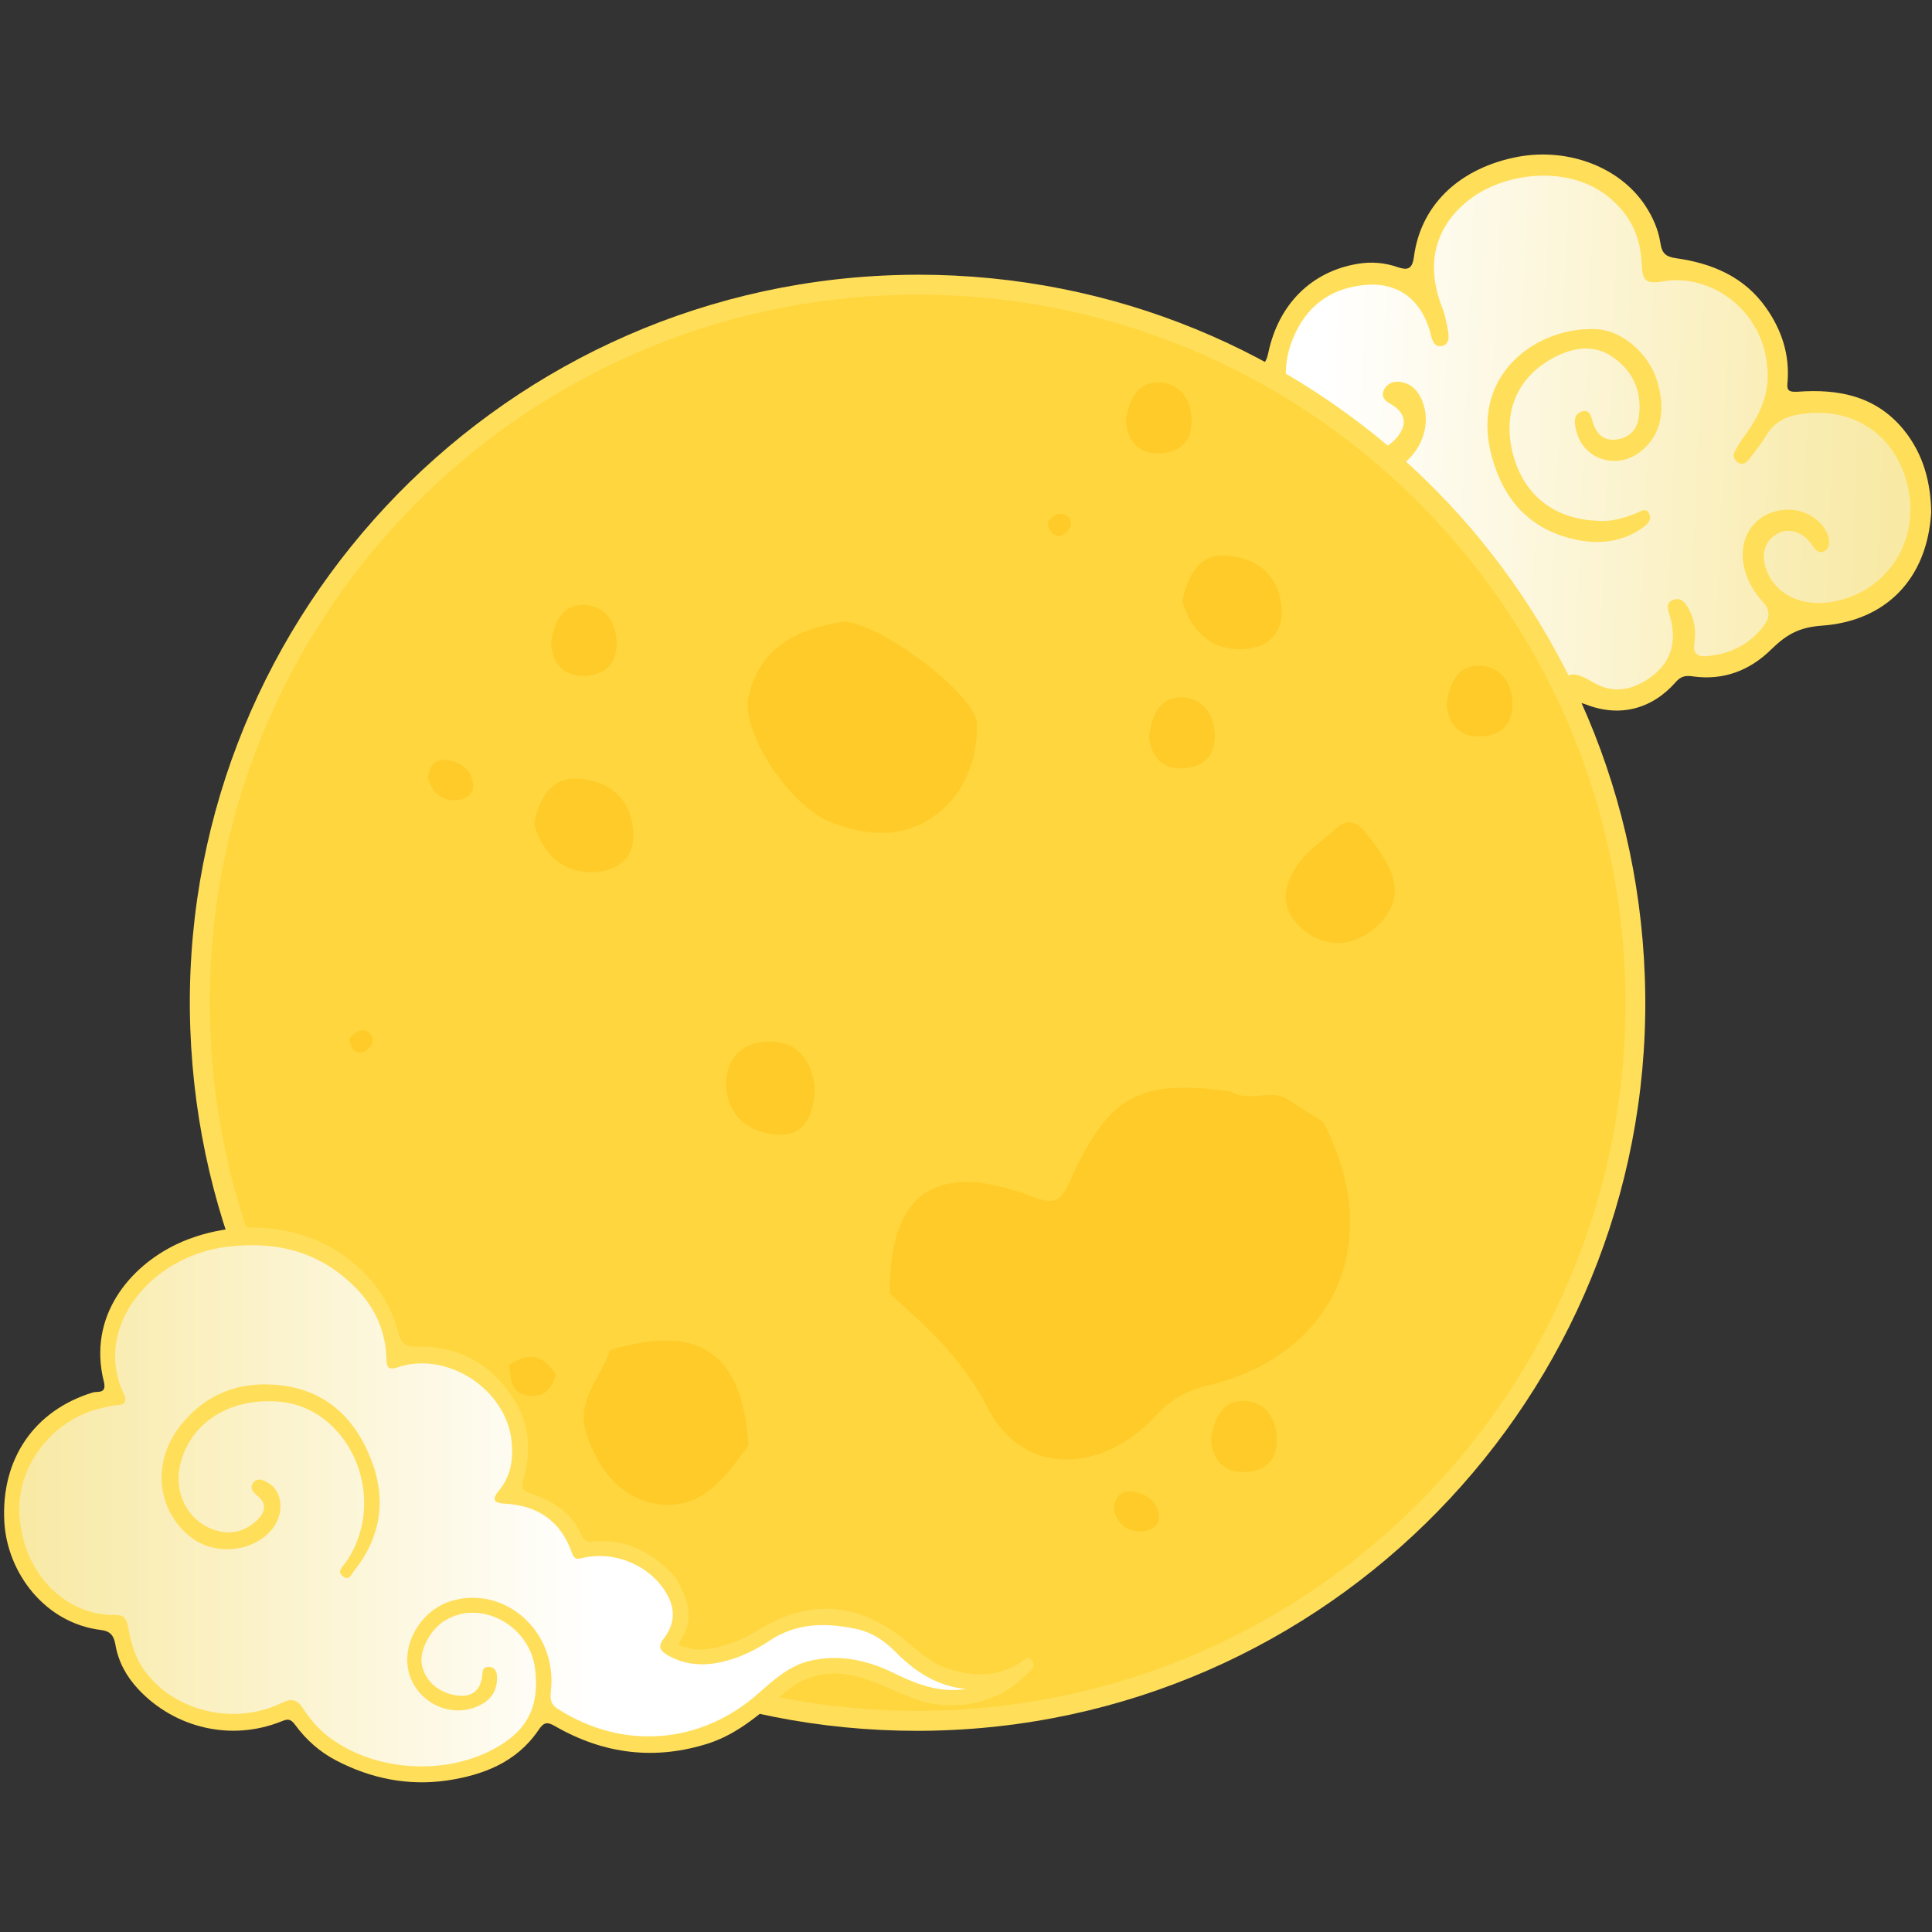 <svg version="1.0" preserveAspectRatio="xMidYMid meet" height="100" viewBox="0 0 75 75" zoomAndPan="magnify" width="100" xmlns:xlink="http://www.w3.org/1999/xlink" xmlns="http://www.w3.org/2000/svg"><rect x="0" y="0" width="75" height="75" fill="#333333" stroke="none"/><defs><filter id="5a0f1ce2bc" height="100%" width="100%" y="0%" x="0%"><feColorMatrix color-interpolation-filters="sRGB" values="0 0 0 0 1 0 0 0 0 1 0 0 0 0 1 0 0 0 1 0"></feColorMatrix></filter><clipPath id="d15f41af40"><path clip-rule="nonzero" d="M 36 6 L 75 6 L 75 29 L 36 29 Z M 36 6"></path></clipPath><clipPath id="cc071d59cc"><path clip-rule="evenodd" d="M 36.766 20.602 C 38.379 21.355 39.953 21.078 41.52 20.465 C 41.953 20.301 42.219 20.043 42.188 19.516 C 42.082 17.742 43.559 16.52 45.562 16.73 C 45.648 16.742 45.73 16.781 45.801 16.793 C 46.715 16.977 46.703 16.973 47.102 16.109 C 47.418 15.398 48.059 15.156 48.754 15.031 C 49.102 14.965 49.117 15.238 49.184 15.484 C 49.672 17.441 51.172 18.566 53.18 18.488 C 54.723 18.426 55.789 16.797 55.172 15.473 C 54.988 15.086 54.711 14.852 54.293 14.82 C 54.051 14.801 53.801 14.918 53.711 15.172 C 53.609 15.434 53.805 15.582 54 15.691 C 54.574 16.031 54.652 16.488 54.211 17.004 C 53.676 17.637 52.648 17.781 51.684 17.348 C 50.145 16.66 49.488 14.801 50.203 13.117 C 50.703 11.914 51.598 11.219 52.906 11.07 C 54.164 10.922 55.09 11.539 55.48 12.754 C 55.57 13.047 55.602 13.535 56.008 13.422 C 56.355 13.316 56.215 12.855 56.156 12.547 C 56.109 12.289 56.027 12.039 55.93 11.789 C 55.34 10.16 55.746 8.691 57.141 7.676 C 58.473 6.699 60.922 6.379 62.477 7.672 C 63.281 8.34 63.676 9.16 63.727 10.188 C 63.754 10.891 63.863 11.039 64.566 10.922 C 66.418 10.594 68.602 12.082 68.621 14.57 C 68.633 15.422 68.262 16.172 67.77 16.863 C 67.609 17.074 67.465 17.293 67.348 17.527 C 67.27 17.672 67.293 17.844 67.465 17.949 C 67.637 18.066 67.781 17.98 67.883 17.848 C 68.121 17.543 68.363 17.238 68.559 16.914 C 68.863 16.398 69.309 16.168 69.887 16.078 C 72.016 15.742 73.734 16.977 74.105 19.109 C 74.449 21.152 73.176 22.992 71.156 23.359 C 69.988 23.57 68.984 23.109 68.602 22.203 C 68.336 21.562 68.484 20.996 68.992 20.723 C 69.469 20.461 69.996 20.641 70.375 21.199 C 70.488 21.359 70.609 21.504 70.816 21.402 C 70.996 21.305 71.031 21.129 70.996 20.93 C 70.918 20.422 70.367 19.926 69.758 19.816 C 68.387 19.598 67.383 20.688 67.711 22.043 C 67.832 22.547 68.082 22.984 68.43 23.359 C 68.723 23.676 68.711 23.973 68.473 24.289 C 67.918 25.027 67.156 25.398 66.242 25.473 C 65.887 25.508 65.715 25.348 65.773 24.973 C 65.844 24.496 65.785 24.047 65.547 23.621 C 65.418 23.391 65.27 23.188 64.977 23.277 C 64.652 23.383 64.742 23.656 64.816 23.883 C 65.117 24.895 64.891 25.734 64.016 26.336 C 63.332 26.801 62.617 26.934 61.852 26.492 C 61.059 26.031 60.887 26.059 60.277 26.766 C 59.484 27.695 58.496 28.176 57.277 28.02 C 55.859 27.84 54.793 27.105 54.164 25.789 C 53.633 24.684 53.797 23.617 54.469 22.629 C 55.094 21.711 56.203 21.531 57.082 22.152 C 57.543 22.484 57.645 23.109 57.289 23.531 C 57.105 23.75 56.719 23.969 57.129 24.254 C 57.508 24.527 57.824 24.254 58.031 23.93 C 58.586 23.105 58.109 21.703 57.129 21.246 C 56.004 20.711 54.668 21.02 53.902 21.992 C 53.551 22.43 53.27 22.926 53.223 23.461 C 53.16 24.145 52.82 24.277 52.258 24.164 C 51.715 24.055 51.309 24.254 50.875 24.598 C 48.852 26.211 46.203 25.422 45.641 23.039 C 45.457 22.273 45.523 21.508 45.91 20.801 C 46.41 19.902 47.543 19.59 48.434 20.098 C 49.09 20.461 49.156 21.227 48.562 21.621 C 48.332 21.77 48.031 21.914 48.219 22.211 C 48.426 22.527 48.773 22.504 49.082 22.301 C 49.965 21.703 49.945 20.246 49.043 19.574 C 47.898 18.703 46.215 18.996 45.402 20.191 C 44.801 21.078 44.809 21.098 43.867 21.578 C 43.273 21.883 42.668 22.18 42.051 22.438 C 40.355 23.152 38.855 22.707 37.504 21.559 C 37.211 21.309 36.953 21.027 36.68 20.754 C 36.703 20.703 36.73 20.652 36.766 20.602 Z M 36.766 20.602"></path></clipPath><linearGradient id="25812b0c5f" y2="-25.467" gradientUnits="userSpaceOnUse" x2="634.863" y1="-25.467" gradientTransform="matrix(0.075, 0.003, -0.003, 0.075, -11.77, 16.3)" x1="1146.677"><stop offset="0" stop-color="rgb(97.249%, 91.37%, 64.31%)" stop-opacity="1"></stop><stop offset="0.016" stop-color="rgb(97.249%, 91.37%, 64.31%)" stop-opacity="1"></stop><stop offset="0.02" stop-color="rgb(97.264%, 91.418%, 64.516%)" stop-opacity="1"></stop><stop offset="0.023" stop-color="rgb(97.281%, 91.469%, 64.722%)" stop-opacity="1"></stop><stop offset="0.027" stop-color="rgb(97.299%, 91.527%, 64.96%)" stop-opacity="1"></stop><stop offset="0.031" stop-color="rgb(97.318%, 91.585%, 65.199%)" stop-opacity="1"></stop><stop offset="0.035" stop-color="rgb(97.336%, 91.641%, 65.437%)" stop-opacity="1"></stop><stop offset="0.039" stop-color="rgb(97.354%, 91.699%, 65.675%)" stop-opacity="1"></stop><stop offset="0.043" stop-color="rgb(97.372%, 91.757%, 65.913%)" stop-opacity="1"></stop><stop offset="0.047" stop-color="rgb(97.391%, 91.815%, 66.153%)" stop-opacity="1"></stop><stop offset="0.051" stop-color="rgb(97.409%, 91.873%, 66.391%)" stop-opacity="1"></stop><stop offset="0.055" stop-color="rgb(97.427%, 91.931%, 66.631%)" stop-opacity="1"></stop><stop offset="0.059" stop-color="rgb(97.446%, 91.988%, 66.869%)" stop-opacity="1"></stop><stop offset="0.062" stop-color="rgb(97.466%, 92.046%, 67.108%)" stop-opacity="1"></stop><stop offset="0.066" stop-color="rgb(97.484%, 92.104%, 67.346%)" stop-opacity="1"></stop><stop offset="0.07" stop-color="rgb(97.502%, 92.162%, 67.586%)" stop-opacity="1"></stop><stop offset="0.074" stop-color="rgb(97.52%, 92.22%, 67.824%)" stop-opacity="1"></stop><stop offset="0.078" stop-color="rgb(97.539%, 92.278%, 68.062%)" stop-opacity="1"></stop><stop offset="0.082" stop-color="rgb(97.557%, 92.334%, 68.3%)" stop-opacity="1"></stop><stop offset="0.086" stop-color="rgb(97.575%, 92.392%, 68.539%)" stop-opacity="1"></stop><stop offset="0.09" stop-color="rgb(97.594%, 92.45%, 68.777%)" stop-opacity="1"></stop><stop offset="0.094" stop-color="rgb(97.612%, 92.508%, 69.017%)" stop-opacity="1"></stop><stop offset="0.098" stop-color="rgb(97.63%, 92.564%, 69.255%)" stop-opacity="1"></stop><stop offset="0.102" stop-color="rgb(97.649%, 92.622%, 69.495%)" stop-opacity="1"></stop><stop offset="0.105" stop-color="rgb(97.667%, 92.68%, 69.733%)" stop-opacity="1"></stop><stop offset="0.109" stop-color="rgb(97.685%, 92.738%, 69.972%)" stop-opacity="1"></stop><stop offset="0.113" stop-color="rgb(97.704%, 92.796%, 70.21%)" stop-opacity="1"></stop><stop offset="0.117" stop-color="rgb(97.722%, 92.854%, 70.448%)" stop-opacity="1"></stop><stop offset="0.121" stop-color="rgb(97.74%, 92.911%, 70.686%)" stop-opacity="1"></stop><stop offset="0.125" stop-color="rgb(97.758%, 92.969%, 70.926%)" stop-opacity="1"></stop><stop offset="0.129" stop-color="rgb(97.777%, 93.027%, 71.164%)" stop-opacity="1"></stop><stop offset="0.133" stop-color="rgb(97.797%, 93.085%, 71.404%)" stop-opacity="1"></stop><stop offset="0.137" stop-color="rgb(97.815%, 93.143%, 71.642%)" stop-opacity="1"></stop><stop offset="0.141" stop-color="rgb(97.833%, 93.201%, 71.881%)" stop-opacity="1"></stop><stop offset="0.145" stop-color="rgb(97.852%, 93.257%, 72.119%)" stop-opacity="1"></stop><stop offset="0.148" stop-color="rgb(97.87%, 93.315%, 72.359%)" stop-opacity="1"></stop><stop offset="0.152" stop-color="rgb(97.888%, 93.373%, 72.597%)" stop-opacity="1"></stop><stop offset="0.156" stop-color="rgb(97.906%, 93.431%, 72.835%)" stop-opacity="1"></stop><stop offset="0.16" stop-color="rgb(97.925%, 93.489%, 73.073%)" stop-opacity="1"></stop><stop offset="0.164" stop-color="rgb(97.943%, 93.547%, 73.312%)" stop-opacity="1"></stop><stop offset="0.168" stop-color="rgb(97.961%, 93.604%, 73.55%)" stop-opacity="1"></stop><stop offset="0.172" stop-color="rgb(97.98%, 93.661%, 73.79%)" stop-opacity="1"></stop><stop offset="0.176" stop-color="rgb(97.998%, 93.719%, 74.028%)" stop-opacity="1"></stop><stop offset="0.18" stop-color="rgb(98.016%, 93.777%, 74.268%)" stop-opacity="1"></stop><stop offset="0.184" stop-color="rgb(98.035%, 93.834%, 74.506%)" stop-opacity="1"></stop><stop offset="0.188" stop-color="rgb(98.053%, 93.892%, 74.745%)" stop-opacity="1"></stop><stop offset="0.191" stop-color="rgb(98.071%, 93.95%, 74.983%)" stop-opacity="1"></stop><stop offset="0.195" stop-color="rgb(98.09%, 94.008%, 75.223%)" stop-opacity="1"></stop><stop offset="0.199" stop-color="rgb(98.108%, 94.066%, 75.461%)" stop-opacity="1"></stop><stop offset="0.203" stop-color="rgb(98.126%, 94.124%, 75.699%)" stop-opacity="1"></stop><stop offset="0.207" stop-color="rgb(98.145%, 94.18%, 75.937%)" stop-opacity="1"></stop><stop offset="0.211" stop-color="rgb(98.164%, 94.238%, 76.176%)" stop-opacity="1"></stop><stop offset="0.215" stop-color="rgb(98.183%, 94.296%, 76.414%)" stop-opacity="1"></stop><stop offset="0.219" stop-color="rgb(98.201%, 94.354%, 76.654%)" stop-opacity="1"></stop><stop offset="0.223" stop-color="rgb(98.219%, 94.412%, 76.892%)" stop-opacity="1"></stop><stop offset="0.227" stop-color="rgb(98.238%, 94.47%, 77.132%)" stop-opacity="1"></stop><stop offset="0.23" stop-color="rgb(98.256%, 94.527%, 77.37%)" stop-opacity="1"></stop><stop offset="0.234" stop-color="rgb(98.274%, 94.585%, 77.609%)" stop-opacity="1"></stop><stop offset="0.238" stop-color="rgb(98.293%, 94.643%, 77.847%)" stop-opacity="1"></stop><stop offset="0.242" stop-color="rgb(98.311%, 94.701%, 78.085%)" stop-opacity="1"></stop><stop offset="0.246" stop-color="rgb(98.329%, 94.759%, 78.323%)" stop-opacity="1"></stop><stop offset="0.25" stop-color="rgb(98.347%, 94.817%, 78.563%)" stop-opacity="1"></stop><stop offset="0.254" stop-color="rgb(98.366%, 94.873%, 78.801%)" stop-opacity="1"></stop><stop offset="0.258" stop-color="rgb(98.384%, 94.931%, 79.041%)" stop-opacity="1"></stop><stop offset="0.262" stop-color="rgb(98.402%, 94.989%, 79.279%)" stop-opacity="1"></stop><stop offset="0.266" stop-color="rgb(98.421%, 95.047%, 79.518%)" stop-opacity="1"></stop><stop offset="0.27" stop-color="rgb(98.439%, 95.103%, 79.756%)" stop-opacity="1"></stop><stop offset="0.273" stop-color="rgb(98.457%, 95.161%, 79.996%)" stop-opacity="1"></stop><stop offset="0.277" stop-color="rgb(98.476%, 95.219%, 80.234%)" stop-opacity="1"></stop><stop offset="0.281" stop-color="rgb(98.494%, 95.277%, 80.472%)" stop-opacity="1"></stop><stop offset="0.285" stop-color="rgb(98.512%, 95.335%, 80.71%)" stop-opacity="1"></stop><stop offset="0.289" stop-color="rgb(98.532%, 95.393%, 80.949%)" stop-opacity="1"></stop><stop offset="0.293" stop-color="rgb(98.55%, 95.45%, 81.187%)" stop-opacity="1"></stop><stop offset="0.297" stop-color="rgb(98.569%, 95.508%, 81.427%)" stop-opacity="1"></stop><stop offset="0.301" stop-color="rgb(98.587%, 95.566%, 81.665%)" stop-opacity="1"></stop><stop offset="0.305" stop-color="rgb(98.605%, 95.624%, 81.905%)" stop-opacity="1"></stop><stop offset="0.309" stop-color="rgb(98.624%, 95.682%, 82.143%)" stop-opacity="1"></stop><stop offset="0.312" stop-color="rgb(98.642%, 95.74%, 82.382%)" stop-opacity="1"></stop><stop offset="0.316" stop-color="rgb(98.66%, 95.796%, 82.62%)" stop-opacity="1"></stop><stop offset="0.32" stop-color="rgb(98.679%, 95.854%, 82.858%)" stop-opacity="1"></stop><stop offset="0.324" stop-color="rgb(98.697%, 95.912%, 83.096%)" stop-opacity="1"></stop><stop offset="0.328" stop-color="rgb(98.715%, 95.97%, 83.336%)" stop-opacity="1"></stop><stop offset="0.332" stop-color="rgb(98.734%, 96.028%, 83.574%)" stop-opacity="1"></stop><stop offset="0.336" stop-color="rgb(98.752%, 96.086%, 83.813%)" stop-opacity="1"></stop><stop offset="0.34" stop-color="rgb(98.77%, 96.143%, 84.052%)" stop-opacity="1"></stop><stop offset="0.344" stop-color="rgb(98.788%, 96.201%, 84.291%)" stop-opacity="1"></stop><stop offset="0.348" stop-color="rgb(98.807%, 96.259%, 84.529%)" stop-opacity="1"></stop><stop offset="0.352" stop-color="rgb(98.825%, 96.317%, 84.769%)" stop-opacity="1"></stop><stop offset="0.355" stop-color="rgb(98.843%, 96.373%, 85.007%)" stop-opacity="1"></stop><stop offset="0.359" stop-color="rgb(98.862%, 96.431%, 85.246%)" stop-opacity="1"></stop><stop offset="0.363" stop-color="rgb(98.88%, 96.489%, 85.484%)" stop-opacity="1"></stop><stop offset="0.367" stop-color="rgb(98.9%, 96.547%, 85.722%)" stop-opacity="1"></stop><stop offset="0.371" stop-color="rgb(98.918%, 96.605%, 85.96%)" stop-opacity="1"></stop><stop offset="0.375" stop-color="rgb(98.936%, 96.663%, 86.2%)" stop-opacity="1"></stop><stop offset="0.379" stop-color="rgb(98.955%, 96.719%, 86.438%)" stop-opacity="1"></stop><stop offset="0.383" stop-color="rgb(98.973%, 96.777%, 86.678%)" stop-opacity="1"></stop><stop offset="0.387" stop-color="rgb(98.991%, 96.835%, 86.916%)" stop-opacity="1"></stop><stop offset="0.391" stop-color="rgb(99.01%, 96.893%, 87.155%)" stop-opacity="1"></stop><stop offset="0.395" stop-color="rgb(99.028%, 96.951%, 87.393%)" stop-opacity="1"></stop><stop offset="0.398" stop-color="rgb(99.046%, 97.009%, 87.633%)" stop-opacity="1"></stop><stop offset="0.402" stop-color="rgb(99.065%, 97.066%, 87.871%)" stop-opacity="1"></stop><stop offset="0.406" stop-color="rgb(99.083%, 97.124%, 88.109%)" stop-opacity="1"></stop><stop offset="0.41" stop-color="rgb(99.101%, 97.182%, 88.347%)" stop-opacity="1"></stop><stop offset="0.414" stop-color="rgb(99.12%, 97.24%, 88.586%)" stop-opacity="1"></stop><stop offset="0.418" stop-color="rgb(99.138%, 97.298%, 88.824%)" stop-opacity="1"></stop><stop offset="0.422" stop-color="rgb(99.156%, 97.356%, 89.064%)" stop-opacity="1"></stop><stop offset="0.426" stop-color="rgb(99.174%, 97.412%, 89.302%)" stop-opacity="1"></stop><stop offset="0.43" stop-color="rgb(99.193%, 97.47%, 89.542%)" stop-opacity="1"></stop><stop offset="0.434" stop-color="rgb(99.211%, 97.528%, 89.78%)" stop-opacity="1"></stop><stop offset="0.438" stop-color="rgb(99.231%, 97.586%, 90.019%)" stop-opacity="1"></stop><stop offset="0.441" stop-color="rgb(99.249%, 97.644%, 90.257%)" stop-opacity="1"></stop><stop offset="0.445" stop-color="rgb(99.268%, 97.702%, 90.495%)" stop-opacity="1"></stop><stop offset="0.449" stop-color="rgb(99.286%, 97.758%, 90.733%)" stop-opacity="1"></stop><stop offset="0.453" stop-color="rgb(99.304%, 97.816%, 90.973%)" stop-opacity="1"></stop><stop offset="0.457" stop-color="rgb(99.323%, 97.874%, 91.211%)" stop-opacity="1"></stop><stop offset="0.461" stop-color="rgb(99.341%, 97.932%, 91.451%)" stop-opacity="1"></stop><stop offset="0.465" stop-color="rgb(99.359%, 97.989%, 91.689%)" stop-opacity="1"></stop><stop offset="0.469" stop-color="rgb(99.377%, 98.047%, 91.928%)" stop-opacity="1"></stop><stop offset="0.473" stop-color="rgb(99.396%, 98.105%, 92.166%)" stop-opacity="1"></stop><stop offset="0.477" stop-color="rgb(99.414%, 98.163%, 92.406%)" stop-opacity="1"></stop><stop offset="0.48" stop-color="rgb(99.432%, 98.221%, 92.644%)" stop-opacity="1"></stop><stop offset="0.484" stop-color="rgb(99.451%, 98.279%, 92.882%)" stop-opacity="1"></stop><stop offset="0.488" stop-color="rgb(99.469%, 98.335%, 93.12%)" stop-opacity="1"></stop><stop offset="0.492" stop-color="rgb(99.487%, 98.393%, 93.359%)" stop-opacity="1"></stop><stop offset="0.496" stop-color="rgb(99.506%, 98.451%, 93.597%)" stop-opacity="1"></stop><stop offset="0.5" stop-color="rgb(99.524%, 98.509%, 93.837%)" stop-opacity="1"></stop><stop offset="0.504" stop-color="rgb(99.542%, 98.567%, 94.075%)" stop-opacity="1"></stop><stop offset="0.508" stop-color="rgb(99.561%, 98.625%, 94.315%)" stop-opacity="1"></stop><stop offset="0.512" stop-color="rgb(99.579%, 98.682%, 94.553%)" stop-opacity="1"></stop><stop offset="0.516" stop-color="rgb(99.599%, 98.74%, 94.792%)" stop-opacity="1"></stop><stop offset="0.52" stop-color="rgb(99.617%, 98.798%, 95.03%)" stop-opacity="1"></stop><stop offset="0.523" stop-color="rgb(99.635%, 98.856%, 95.27%)" stop-opacity="1"></stop><stop offset="0.527" stop-color="rgb(99.654%, 98.914%, 95.508%)" stop-opacity="1"></stop><stop offset="0.531" stop-color="rgb(99.672%, 98.972%, 95.746%)" stop-opacity="1"></stop><stop offset="0.535" stop-color="rgb(99.69%, 99.028%, 95.984%)" stop-opacity="1"></stop><stop offset="0.539" stop-color="rgb(99.709%, 99.086%, 96.223%)" stop-opacity="1"></stop><stop offset="0.543" stop-color="rgb(99.727%, 99.144%, 96.461%)" stop-opacity="1"></stop><stop offset="0.547" stop-color="rgb(99.745%, 99.202%, 96.701%)" stop-opacity="1"></stop><stop offset="0.551" stop-color="rgb(99.763%, 99.258%, 96.939%)" stop-opacity="1"></stop><stop offset="0.555" stop-color="rgb(99.782%, 99.316%, 97.179%)" stop-opacity="1"></stop><stop offset="0.559" stop-color="rgb(99.8%, 99.374%, 97.417%)" stop-opacity="1"></stop><stop offset="0.562" stop-color="rgb(99.818%, 99.432%, 97.656%)" stop-opacity="1"></stop><stop offset="0.566" stop-color="rgb(99.837%, 99.49%, 97.894%)" stop-opacity="1"></stop><stop offset="0.57" stop-color="rgb(99.855%, 99.548%, 98.132%)" stop-opacity="1"></stop><stop offset="0.574" stop-color="rgb(99.873%, 99.605%, 98.37%)" stop-opacity="1"></stop><stop offset="0.578" stop-color="rgb(99.892%, 99.663%, 98.61%)" stop-opacity="1"></stop><stop offset="0.582" stop-color="rgb(99.91%, 99.721%, 98.848%)" stop-opacity="1"></stop><stop offset="0.586" stop-color="rgb(99.928%, 99.779%, 99.088%)" stop-opacity="1"></stop><stop offset="0.59" stop-color="rgb(99.947%, 99.837%, 99.326%)" stop-opacity="1"></stop><stop offset="0.594" stop-color="rgb(99.966%, 99.895%, 99.565%)" stop-opacity="1"></stop><stop offset="0.598" stop-color="rgb(99.983%, 99.947%, 99.782%)" stop-opacity="1"></stop><stop offset="0.602" stop-color="rgb(100%, 100%, 100%)" stop-opacity="1"></stop><stop offset="0.609" stop-color="rgb(100%, 100%, 100%)" stop-opacity="1"></stop><stop offset="0.625" stop-color="rgb(100%, 100%, 100%)" stop-opacity="1"></stop><stop offset="0.75" stop-color="rgb(100%, 100%, 100%)" stop-opacity="1"></stop><stop offset="1" stop-color="rgb(100%, 100%, 100%)" stop-opacity="1"></stop></linearGradient><mask id="8b33c64e2e"><g filter="url(#5a0f1ce2bc)"><rect fill-opacity="0.33" height="90" y="-7.5" fill="#000000" width="90" x="-7.5"></rect></g></mask><clipPath id="c168590124"><path clip-rule="nonzero" d="M 0.441 25 L 2 25 L 2 27 L 0.441 27 Z M 0.441 25"></path></clipPath><clipPath id="d367ef442d"><path clip-rule="nonzero" d="M 30 0.641 L 34 0.641 L 34 4 L 30 4 Z M 30 0.641"></path></clipPath><clipPath id="2ad6a03f14"><path clip-rule="nonzero" d="M 43 11 L 45.801 11 L 45.801 15 L 43 15 Z M 43 11"></path></clipPath><clipPath id="7b32c6ba3e"><path clip-rule="nonzero" d="M 30 43 L 32 43 L 32 45.52 L 30 45.52 Z M 30 43"></path></clipPath><clipPath id="17f0643741"><rect height="46" y="0" width="46" x="0"></rect></clipPath><clipPath id="04dcb4b63a"><path clip-rule="nonzero" d="M 0 47 L 41 47 L 41 69.422 L 0 69.422 Z M 0 47"></path></clipPath><clipPath id="18b4d799d4"><path clip-rule="nonzero" d="M 0 48 L 38 48 L 38 69 L 0 69 Z M 0 48"></path></clipPath><clipPath id="1e79e2aa50"><path clip-rule="evenodd" d="M 37.508 65.566 C 36.516 65.723 35.629 65.406 34.762 64.98 C 33.707 64.453 32.609 64.199 31.426 64.477 C 30.625 64.672 30.035 65.215 29.441 65.738 C 27.195 67.723 24.18 67.953 21.66 66.344 C 21.328 66.133 21.359 65.902 21.391 65.582 C 21.609 63.32 19.617 61.574 17.59 62.129 C 16.316 62.469 15.496 63.926 15.922 65.09 C 16.348 66.227 17.676 66.742 18.711 66.152 C 19.152 65.902 19.328 65.508 19.289 65.023 C 19.27 64.832 19.156 64.703 18.949 64.707 C 18.75 64.715 18.73 64.852 18.723 65.023 C 18.656 65.652 18.301 65.914 17.668 65.809 C 16.984 65.684 16.504 65.246 16.375 64.621 C 16.273 64.078 16.699 63.254 17.27 62.91 C 18.652 62.062 20.566 63.086 20.773 64.789 C 20.953 66.285 20.453 67.23 19.105 67.93 C 17.09 68.984 14.297 68.715 12.605 67.301 C 12.27 67.016 12 66.684 11.762 66.32 C 11.539 65.969 11.32 65.918 10.926 66.113 C 8.988 67.047 6.539 66.367 5.473 64.648 C 5.18 64.168 5.062 63.637 4.961 63.105 C 4.895 62.801 4.77 62.684 4.469 62.691 C 2.605 62.738 0.844 61.121 0.75 58.703 C 0.684 56.781 2.164 54.977 4.129 54.621 C 4.254 54.598 4.387 54.551 4.52 54.551 C 4.832 54.551 4.949 54.41 4.812 54.125 C 3.574 51.555 5.84 48.758 8.82 48.398 C 10.797 48.16 12.527 48.617 13.906 50.098 C 14.582 50.824 14.965 51.695 14.996 52.691 C 15.012 52.977 14.996 53.227 15.434 53.078 C 17.355 52.434 19.645 53.922 19.859 55.938 C 19.934 56.652 19.832 57.32 19.348 57.895 C 19.066 58.223 19.215 58.355 19.578 58.371 C 20.879 58.434 21.777 59.055 22.203 60.285 C 22.316 60.598 22.477 60.504 22.684 60.465 C 23.906 60.211 25.223 60.777 25.852 61.82 C 26.23 62.449 26.211 63.016 25.773 63.602 C 25.523 63.914 25.617 64.082 25.93 64.262 C 26.855 64.781 27.789 64.652 28.715 64.305 C 29.113 64.145 29.504 63.941 29.863 63.699 C 30.934 62.977 32.094 62.988 33.289 63.246 C 33.852 63.375 34.32 63.68 34.73 64.094 C 35.496 64.875 36.375 65.465 37.508 65.566 Z M 37.508 65.566"></path></clipPath><linearGradient id="3a2058c03a" y2="698.403" gradientUnits="userSpaceOnUse" x2="499.255" y1="698.403" gradientTransform="matrix(0.076, 0, 0, 0.076, -0.218, 5.679)" x1="11.932"><stop offset="0" stop-color="rgb(97.249%, 91.37%, 64.31%)" stop-opacity="1"></stop><stop offset="0.008" stop-color="rgb(97.263%, 91.412%, 64.487%)" stop-opacity="1"></stop><stop offset="0.012" stop-color="rgb(97.295%, 91.51%, 64.896%)" stop-opacity="1"></stop><stop offset="0.016" stop-color="rgb(97.313%, 91.566%, 65.128%)" stop-opacity="1"></stop><stop offset="0.02" stop-color="rgb(97.33%, 91.623%, 65.358%)" stop-opacity="1"></stop><stop offset="0.023" stop-color="rgb(97.348%, 91.679%, 65.59%)" stop-opacity="1"></stop><stop offset="0.027" stop-color="rgb(97.365%, 91.734%, 65.82%)" stop-opacity="1"></stop><stop offset="0.031" stop-color="rgb(97.383%, 91.791%, 66.052%)" stop-opacity="1"></stop><stop offset="0.035" stop-color="rgb(97.401%, 91.846%, 66.283%)" stop-opacity="1"></stop><stop offset="0.039" stop-color="rgb(97.42%, 91.902%, 66.515%)" stop-opacity="1"></stop><stop offset="0.043" stop-color="rgb(97.437%, 91.959%, 66.745%)" stop-opacity="1"></stop><stop offset="0.047" stop-color="rgb(97.455%, 92.015%, 66.977%)" stop-opacity="1"></stop><stop offset="0.051" stop-color="rgb(97.472%, 92.07%, 67.209%)" stop-opacity="1"></stop><stop offset="0.055" stop-color="rgb(97.49%, 92.126%, 67.441%)" stop-opacity="1"></stop><stop offset="0.059" stop-color="rgb(97.508%, 92.181%, 67.671%)" stop-opacity="1"></stop><stop offset="0.062" stop-color="rgb(97.527%, 92.238%, 67.903%)" stop-opacity="1"></stop><stop offset="0.066" stop-color="rgb(97.543%, 92.293%, 68.134%)" stop-opacity="1"></stop><stop offset="0.07" stop-color="rgb(97.562%, 92.349%, 68.365%)" stop-opacity="1"></stop><stop offset="0.074" stop-color="rgb(97.578%, 92.406%, 68.596%)" stop-opacity="1"></stop><stop offset="0.078" stop-color="rgb(97.597%, 92.462%, 68.828%)" stop-opacity="1"></stop><stop offset="0.082" stop-color="rgb(97.615%, 92.517%, 69.058%)" stop-opacity="1"></stop><stop offset="0.086" stop-color="rgb(97.633%, 92.574%, 69.29%)" stop-opacity="1"></stop><stop offset="0.09" stop-color="rgb(97.65%, 92.628%, 69.521%)" stop-opacity="1"></stop><stop offset="0.094" stop-color="rgb(97.668%, 92.685%, 69.753%)" stop-opacity="1"></stop><stop offset="0.098" stop-color="rgb(97.685%, 92.741%, 69.983%)" stop-opacity="1"></stop><stop offset="0.102" stop-color="rgb(97.704%, 92.798%, 70.215%)" stop-opacity="1"></stop><stop offset="0.105" stop-color="rgb(97.722%, 92.853%, 70.445%)" stop-opacity="1"></stop><stop offset="0.109" stop-color="rgb(97.74%, 92.909%, 70.677%)" stop-opacity="1"></stop><stop offset="0.113" stop-color="rgb(97.757%, 92.964%, 70.908%)" stop-opacity="1"></stop><stop offset="0.117" stop-color="rgb(97.775%, 93.021%, 71.14%)" stop-opacity="1"></stop><stop offset="0.121" stop-color="rgb(97.794%, 93.076%, 71.37%)" stop-opacity="1"></stop><stop offset="0.125" stop-color="rgb(97.812%, 93.132%, 71.602%)" stop-opacity="1"></stop><stop offset="0.129" stop-color="rgb(97.829%, 93.188%, 71.832%)" stop-opacity="1"></stop><stop offset="0.133" stop-color="rgb(97.847%, 93.245%, 72.064%)" stop-opacity="1"></stop><stop offset="0.137" stop-color="rgb(97.864%, 93.3%, 72.295%)" stop-opacity="1"></stop><stop offset="0.141" stop-color="rgb(97.882%, 93.356%, 72.527%)" stop-opacity="1"></stop><stop offset="0.145" stop-color="rgb(97.9%, 93.411%, 72.758%)" stop-opacity="1"></stop><stop offset="0.148" stop-color="rgb(97.919%, 93.468%, 72.99%)" stop-opacity="1"></stop><stop offset="0.152" stop-color="rgb(97.935%, 93.524%, 73.221%)" stop-opacity="1"></stop><stop offset="0.156" stop-color="rgb(97.954%, 93.581%, 73.453%)" stop-opacity="1"></stop><stop offset="0.16" stop-color="rgb(97.971%, 93.636%, 73.683%)" stop-opacity="1"></stop><stop offset="0.164" stop-color="rgb(97.989%, 93.692%, 73.915%)" stop-opacity="1"></stop><stop offset="0.168" stop-color="rgb(98.007%, 93.747%, 74.146%)" stop-opacity="1"></stop><stop offset="0.172" stop-color="rgb(98.026%, 93.803%, 74.377%)" stop-opacity="1"></stop><stop offset="0.176" stop-color="rgb(98.042%, 93.858%, 74.608%)" stop-opacity="1"></stop><stop offset="0.18" stop-color="rgb(98.061%, 93.915%, 74.84%)" stop-opacity="1"></stop><stop offset="0.184" stop-color="rgb(98.077%, 93.971%, 75.07%)" stop-opacity="1"></stop><stop offset="0.188" stop-color="rgb(98.096%, 94.028%, 75.302%)" stop-opacity="1"></stop><stop offset="0.191" stop-color="rgb(98.114%, 94.083%, 75.533%)" stop-opacity="1"></stop><stop offset="0.195" stop-color="rgb(98.132%, 94.139%, 75.764%)" stop-opacity="1"></stop><stop offset="0.199" stop-color="rgb(98.149%, 94.194%, 75.995%)" stop-opacity="1"></stop><stop offset="0.203" stop-color="rgb(98.167%, 94.25%, 76.227%)" stop-opacity="1"></stop><stop offset="0.207" stop-color="rgb(98.184%, 94.307%, 76.457%)" stop-opacity="1"></stop><stop offset="0.211" stop-color="rgb(98.203%, 94.363%, 76.689%)" stop-opacity="1"></stop><stop offset="0.215" stop-color="rgb(98.221%, 94.418%, 76.92%)" stop-opacity="1"></stop><stop offset="0.219" stop-color="rgb(98.239%, 94.475%, 77.151%)" stop-opacity="1"></stop><stop offset="0.223" stop-color="rgb(98.256%, 94.53%, 77.382%)" stop-opacity="1"></stop><stop offset="0.227" stop-color="rgb(98.274%, 94.586%, 77.614%)" stop-opacity="1"></stop><stop offset="0.23" stop-color="rgb(98.291%, 94.641%, 77.844%)" stop-opacity="1"></stop><stop offset="0.234" stop-color="rgb(98.309%, 94.698%, 78.076%)" stop-opacity="1"></stop><stop offset="0.238" stop-color="rgb(98.328%, 94.754%, 78.308%)" stop-opacity="1"></stop><stop offset="0.242" stop-color="rgb(98.346%, 94.81%, 78.54%)" stop-opacity="1"></stop><stop offset="0.246" stop-color="rgb(98.363%, 94.865%, 78.77%)" stop-opacity="1"></stop><stop offset="0.25" stop-color="rgb(98.381%, 94.922%, 79.002%)" stop-opacity="1"></stop><stop offset="0.254" stop-color="rgb(98.399%, 94.977%, 79.233%)" stop-opacity="1"></stop><stop offset="0.258" stop-color="rgb(98.418%, 95.033%, 79.465%)" stop-opacity="1"></stop><stop offset="0.262" stop-color="rgb(98.434%, 95.09%, 79.695%)" stop-opacity="1"></stop><stop offset="0.266" stop-color="rgb(98.453%, 95.146%, 79.927%)" stop-opacity="1"></stop><stop offset="0.27" stop-color="rgb(98.47%, 95.201%, 80.157%)" stop-opacity="1"></stop><stop offset="0.273" stop-color="rgb(98.488%, 95.258%, 80.389%)" stop-opacity="1"></stop><stop offset="0.277" stop-color="rgb(98.506%, 95.312%, 80.62%)" stop-opacity="1"></stop><stop offset="0.281" stop-color="rgb(98.524%, 95.369%, 80.852%)" stop-opacity="1"></stop><stop offset="0.285" stop-color="rgb(98.541%, 95.424%, 81.082%)" stop-opacity="1"></stop><stop offset="0.289" stop-color="rgb(98.56%, 95.48%, 81.314%)" stop-opacity="1"></stop><stop offset="0.293" stop-color="rgb(98.576%, 95.537%, 81.544%)" stop-opacity="1"></stop><stop offset="0.297" stop-color="rgb(98.595%, 95.593%, 81.776%)" stop-opacity="1"></stop><stop offset="0.301" stop-color="rgb(98.613%, 95.648%, 82.007%)" stop-opacity="1"></stop><stop offset="0.305" stop-color="rgb(98.631%, 95.705%, 82.239%)" stop-opacity="1"></stop><stop offset="0.309" stop-color="rgb(98.648%, 95.76%, 82.469%)" stop-opacity="1"></stop><stop offset="0.312" stop-color="rgb(98.666%, 95.816%, 82.701%)" stop-opacity="1"></stop><stop offset="0.316" stop-color="rgb(98.683%, 95.872%, 82.932%)" stop-opacity="1"></stop><stop offset="0.32" stop-color="rgb(98.701%, 95.929%, 83.163%)" stop-opacity="1"></stop><stop offset="0.324" stop-color="rgb(98.72%, 95.984%, 83.394%)" stop-opacity="1"></stop><stop offset="0.328" stop-color="rgb(98.738%, 96.04%, 83.626%)" stop-opacity="1"></stop><stop offset="0.332" stop-color="rgb(98.755%, 96.095%, 83.858%)" stop-opacity="1"></stop><stop offset="0.336" stop-color="rgb(98.773%, 96.152%, 84.09%)" stop-opacity="1"></stop><stop offset="0.34" stop-color="rgb(98.79%, 96.207%, 84.32%)" stop-opacity="1"></stop><stop offset="0.344" stop-color="rgb(98.808%, 96.263%, 84.552%)" stop-opacity="1"></stop><stop offset="0.348" stop-color="rgb(98.827%, 96.32%, 84.782%)" stop-opacity="1"></stop><stop offset="0.352" stop-color="rgb(98.845%, 96.376%, 85.014%)" stop-opacity="1"></stop><stop offset="0.355" stop-color="rgb(98.862%, 96.431%, 85.245%)" stop-opacity="1"></stop><stop offset="0.359" stop-color="rgb(98.88%, 96.487%, 85.477%)" stop-opacity="1"></stop><stop offset="0.363" stop-color="rgb(98.897%, 96.542%, 85.707%)" stop-opacity="1"></stop><stop offset="0.367" stop-color="rgb(98.915%, 96.599%, 85.939%)" stop-opacity="1"></stop><stop offset="0.371" stop-color="rgb(98.933%, 96.655%, 86.169%)" stop-opacity="1"></stop><stop offset="0.375" stop-color="rgb(98.952%, 96.712%, 86.401%)" stop-opacity="1"></stop><stop offset="0.379" stop-color="rgb(98.969%, 96.767%, 86.632%)" stop-opacity="1"></stop><stop offset="0.383" stop-color="rgb(98.987%, 96.823%, 86.864%)" stop-opacity="1"></stop><stop offset="0.387" stop-color="rgb(99.005%, 96.878%, 87.094%)" stop-opacity="1"></stop><stop offset="0.391" stop-color="rgb(99.023%, 96.935%, 87.326%)" stop-opacity="1"></stop><stop offset="0.395" stop-color="rgb(99.04%, 96.991%, 87.556%)" stop-opacity="1"></stop><stop offset="0.398" stop-color="rgb(99.059%, 97.047%, 87.788%)" stop-opacity="1"></stop><stop offset="0.402" stop-color="rgb(99.075%, 97.102%, 88.019%)" stop-opacity="1"></stop><stop offset="0.406" stop-color="rgb(99.094%, 97.159%, 88.251%)" stop-opacity="1"></stop><stop offset="0.41" stop-color="rgb(99.112%, 97.214%, 88.481%)" stop-opacity="1"></stop><stop offset="0.414" stop-color="rgb(99.13%, 97.27%, 88.713%)" stop-opacity="1"></stop><stop offset="0.418" stop-color="rgb(99.147%, 97.325%, 88.943%)" stop-opacity="1"></stop><stop offset="0.422" stop-color="rgb(99.165%, 97.382%, 89.175%)" stop-opacity="1"></stop><stop offset="0.426" stop-color="rgb(99.182%, 97.438%, 89.407%)" stop-opacity="1"></stop><stop offset="0.43" stop-color="rgb(99.2%, 97.495%, 89.639%)" stop-opacity="1"></stop><stop offset="0.434" stop-color="rgb(99.219%, 97.549%, 89.87%)" stop-opacity="1"></stop><stop offset="0.438" stop-color="rgb(99.237%, 97.606%, 90.102%)" stop-opacity="1"></stop><stop offset="0.441" stop-color="rgb(99.254%, 97.661%, 90.332%)" stop-opacity="1"></stop><stop offset="0.445" stop-color="rgb(99.272%, 97.717%, 90.564%)" stop-opacity="1"></stop><stop offset="0.449" stop-color="rgb(99.289%, 97.774%, 90.794%)" stop-opacity="1"></stop><stop offset="0.453" stop-color="rgb(99.307%, 97.83%, 91.026%)" stop-opacity="1"></stop><stop offset="0.457" stop-color="rgb(99.326%, 97.885%, 91.257%)" stop-opacity="1"></stop><stop offset="0.461" stop-color="rgb(99.344%, 97.942%, 91.489%)" stop-opacity="1"></stop><stop offset="0.465" stop-color="rgb(99.361%, 97.997%, 91.719%)" stop-opacity="1"></stop><stop offset="0.469" stop-color="rgb(99.379%, 98.053%, 91.951%)" stop-opacity="1"></stop><stop offset="0.473" stop-color="rgb(99.396%, 98.108%, 92.181%)" stop-opacity="1"></stop><stop offset="0.477" stop-color="rgb(99.414%, 98.164%, 92.413%)" stop-opacity="1"></stop><stop offset="0.48" stop-color="rgb(99.432%, 98.221%, 92.644%)" stop-opacity="1"></stop><stop offset="0.484" stop-color="rgb(99.451%, 98.277%, 92.876%)" stop-opacity="1"></stop><stop offset="0.488" stop-color="rgb(99.467%, 98.332%, 93.106%)" stop-opacity="1"></stop><stop offset="0.492" stop-color="rgb(99.486%, 98.389%, 93.338%)" stop-opacity="1"></stop><stop offset="0.496" stop-color="rgb(99.503%, 98.444%, 93.568%)" stop-opacity="1"></stop><stop offset="0.5" stop-color="rgb(99.521%, 98.5%, 93.8%)" stop-opacity="1"></stop><stop offset="0.504" stop-color="rgb(99.539%, 98.557%, 94.031%)" stop-opacity="1"></stop><stop offset="0.508" stop-color="rgb(99.557%, 98.613%, 94.263%)" stop-opacity="1"></stop><stop offset="0.512" stop-color="rgb(99.574%, 98.668%, 94.493%)" stop-opacity="1"></stop><stop offset="0.516" stop-color="rgb(99.593%, 98.724%, 94.725%)" stop-opacity="1"></stop><stop offset="0.52" stop-color="rgb(99.611%, 98.779%, 94.955%)" stop-opacity="1"></stop><stop offset="0.523" stop-color="rgb(99.629%, 98.836%, 95.187%)" stop-opacity="1"></stop><stop offset="0.527" stop-color="rgb(99.646%, 98.891%, 95.419%)" stop-opacity="1"></stop><stop offset="0.531" stop-color="rgb(99.664%, 98.947%, 95.651%)" stop-opacity="1"></stop><stop offset="0.535" stop-color="rgb(99.681%, 99.004%, 95.882%)" stop-opacity="1"></stop><stop offset="0.539" stop-color="rgb(99.699%, 99.06%, 96.114%)" stop-opacity="1"></stop><stop offset="0.543" stop-color="rgb(99.718%, 99.115%, 96.344%)" stop-opacity="1"></stop><stop offset="0.547" stop-color="rgb(99.736%, 99.171%, 96.576%)" stop-opacity="1"></stop><stop offset="0.551" stop-color="rgb(99.753%, 99.226%, 96.806%)" stop-opacity="1"></stop><stop offset="0.555" stop-color="rgb(99.771%, 99.283%, 97.038%)" stop-opacity="1"></stop><stop offset="0.559" stop-color="rgb(99.788%, 99.339%, 97.269%)" stop-opacity="1"></stop><stop offset="0.562" stop-color="rgb(99.806%, 99.396%, 97.501%)" stop-opacity="1"></stop><stop offset="0.566" stop-color="rgb(99.825%, 99.451%, 97.731%)" stop-opacity="1"></stop><stop offset="0.57" stop-color="rgb(99.843%, 99.507%, 97.963%)" stop-opacity="1"></stop><stop offset="0.574" stop-color="rgb(99.86%, 99.562%, 98.193%)" stop-opacity="1"></stop><stop offset="0.578" stop-color="rgb(99.878%, 99.619%, 98.425%)" stop-opacity="1"></stop><stop offset="0.582" stop-color="rgb(99.895%, 99.673%, 98.656%)" stop-opacity="1"></stop><stop offset="0.586" stop-color="rgb(99.913%, 99.73%, 98.888%)" stop-opacity="1"></stop><stop offset="0.59" stop-color="rgb(99.931%, 99.786%, 99.118%)" stop-opacity="1"></stop><stop offset="0.594" stop-color="rgb(99.95%, 99.843%, 99.35%)" stop-opacity="1"></stop><stop offset="0.598" stop-color="rgb(99.966%, 99.898%, 99.58%)" stop-opacity="1"></stop><stop offset="0.602" stop-color="rgb(99.985%, 99.954%, 99.812%)" stop-opacity="1"></stop><stop offset="0.609" stop-color="rgb(99.992%, 99.977%, 99.905%)" stop-opacity="1"></stop><stop offset="0.625" stop-color="rgb(100%, 100%, 100%)" stop-opacity="1"></stop><stop offset="0.75" stop-color="rgb(100%, 100%, 100%)" stop-opacity="1"></stop><stop offset="1" stop-color="rgb(100%, 100%, 100%)" stop-opacity="1"></stop></linearGradient></defs><path fill-rule="evenodd" fill-opacity="1" d="M 74.969 19.891 C 74.812 22.492 73.191 24.117 70.711 24.289 C 69.852 24.355 69.371 24.613 68.758 25.211 C 67.922 26.035 66.902 26.422 65.723 26.258 C 65.422 26.211 65.242 26.258 65.047 26.484 C 64.125 27.531 62.879 27.852 61.586 27.355 C 61.195 27.199 60.961 27.266 60.688 27.559 C 58.199 30.191 54.227 28.637 53.25 25.711 C 52.996 24.922 52.094 24.641 51.418 25.152 C 50.5 25.832 49.527 26.285 48.344 26.199 C 46.625 26.082 45.332 25.004 44.957 23.324 C 44.742 22.387 44.594 22.305 43.688 22.633 C 43.254 22.801 42.832 22.984 42.41 23.172 C 40.062 24.219 37.48 23.117 36.164 21.328 C 35.738 20.754 35.438 20.113 35.137 19.473 C 35.039 19.262 34.895 19.012 35.18 18.824 C 35.422 18.668 35.59 18.863 35.75 19.012 C 37.328 20.41 39.098 20.562 41.004 19.836 C 41.312 19.723 41.449 19.562 41.457 19.219 C 41.484 17.102 43.254 15.863 45.035 15.902 C 45.312 15.91 45.598 15.922 45.879 15.965 C 46.125 16 46.309 15.953 46.434 15.719 C 46.934 14.82 47.73 14.359 48.73 14.25 C 49.09 14.203 49.172 13.992 49.238 13.684 C 49.637 11.809 50.91 10.539 52.703 10.242 C 53.23 10.152 53.75 10.195 54.258 10.371 C 54.613 10.488 54.82 10.477 54.887 9.98 C 55.141 8.016 56.562 6.609 58.719 6.129 C 60.734 5.676 62.84 6.426 63.871 7.984 C 64.16 8.426 64.379 8.914 64.457 9.438 C 64.512 9.812 64.652 9.969 65.059 10.023 C 66.457 10.219 67.707 10.738 68.559 11.949 C 69.16 12.805 69.473 13.746 69.395 14.801 C 69.363 15.109 69.375 15.23 69.785 15.207 C 71.359 15.09 72.812 15.363 73.891 16.672 C 74.688 17.645 74.953 18.773 74.969 19.891 Z M 74.969 19.891" fill="#ffde59"></path><g clip-path="url(#d15f41af40)"><g clip-path="url(#cc071d59cc)"><path fill-rule="nonzero" d="M 36.75 4.746 L 35.738 28.137 L 74.379 29.812 L 75.391 6.418 Z M 36.75 4.746" fill="url(#25812b0c5f)"></path></g></g><path fill-rule="evenodd" fill-opacity="1" d="M 61.949 20.211 C 62.461 20.277 63 20.133 63.535 19.918 C 63.684 19.852 63.887 19.691 64.012 19.926 C 64.125 20.137 63.996 20.32 63.824 20.445 C 63.059 21.016 62.18 21.137 61.281 20.969 C 59.48 20.621 58.395 19.5 57.914 17.727 C 57.031 14.512 59.719 12.617 62.059 12.785 C 62.992 12.863 63.992 13.727 64.316 14.746 C 64.691 15.93 64.477 16.895 63.707 17.512 C 62.789 18.262 61.469 17.852 61.195 16.734 C 61.125 16.473 61.051 16.109 61.379 15.984 C 61.75 15.844 61.77 16.227 61.855 16.461 C 62 16.871 62.262 17.109 62.715 17.066 C 63.203 17.016 63.535 16.727 63.613 16.227 C 63.758 15.262 63.445 14.465 62.652 13.891 C 61.91 13.352 61.109 13.477 60.355 13.863 C 58.926 14.602 58.336 15.953 58.707 17.527 C 59.09 19.141 60.262 20.137 61.949 20.211 Z M 61.949 20.211" fill="#ffde59"></path><path fill-rule="nonzero" fill-opacity="1" d="M 35.617 67.191 C 20.332 67.191 7.934 55.211 7.387 39.926 C 6.836 24.363 19.051 11.25 34.625 10.684 C 34.961 10.672 35.301 10.664 35.637 10.664 C 50.914 10.664 63.309 22.641 63.852 37.926 C 64.41 53.492 52.195 66.613 36.617 67.172 C 36.285 67.184 35.949 67.191 35.617 67.191 Z M 35.637 12.215 C 35.32 12.215 35 12.219 34.676 12.23 C 19.961 12.762 8.41 25.16 8.93 39.867 C 9.461 54.637 21.738 66.078 36.562 65.625 C 51.285 65.098 62.836 52.695 62.312 37.984 C 61.793 23.531 50.078 12.215 35.637 12.215 Z M 35.637 12.215" fill="#ffde59"></path><path fill-rule="evenodd" fill-opacity="1" d="M 8.16 39.895 C 7.625 24.742 19.484 12.004 34.648 11.457 C 49.82 10.922 62.539 22.777 63.082 37.953 C 63.625 53.125 51.77 65.852 36.59 66.398 C 21.426 66.926 8.699 55.059 8.16 39.895 Z M 8.16 39.895" fill="#ffd63d"></path><g mask="url(#8b33c64e2e)"><g transform="matrix(1, 0, 0, 1, 13, 14)"><g clip-path="url(#17f0643741)"><path fill-rule="evenodd" fill-opacity="1" d="M 38.359 29.551 C 40.789 34.148 38.871 38.566 33.93 39.773 C 33.129 39.957 32.48 40.301 31.898 40.926 C 29.801 43.23 26.719 43.324 25.359 40.68 C 24.379 38.777 23.027 37.531 21.543 36.227 C 21.5 32.324 23.324 31.02 27.043 32.445 C 28.035 32.828 28.203 32.57 28.574 31.762 C 30.062 28.5 31.258 27.883 34.793 28.371 C 35.477 28.836 36.332 28.219 37.023 28.699 C 37.465 28.984 37.91 29.273 38.359 29.551 Z M 38.359 29.551" fill="#ffb400"></path><path fill-rule="evenodd" fill-opacity="1" d="M 19.684 10.137 C 21.023 10.074 24.914 12.945 24.93 14.125 C 24.93 15.453 24.504 16.73 23.375 17.594 C 22.074 18.598 20.637 18.461 19.223 17.898 C 17.629 17.273 15.766 14.402 16.055 13.07 C 16.477 11.133 17.922 10.438 19.684 10.137 Z M 19.684 10.137" fill="#ffb400"></path><path fill-rule="evenodd" fill-opacity="1" d="M 16.055 42.113 C 15.133 43.379 14.176 44.723 12.383 44.359 C 11.008 44.074 10.199 42.992 9.77 41.664 C 9.336 40.367 10.332 39.48 10.684 38.41 C 14.168 37.363 15.82 38.512 16.055 42.113 Z M 16.055 42.113" fill="#ffb400"></path><path fill-rule="evenodd" fill-opacity="1" d="M 32.898 9.344 C 33.102 8.324 33.562 7.508 34.578 7.562 C 35.723 7.633 36.633 8.266 36.746 9.562 C 36.852 10.676 36.113 11.191 35.16 11.207 C 33.922 11.207 33.227 10.426 32.898 9.344 Z M 32.898 9.344" fill="#ffb400"></path><path fill-rule="evenodd" fill-opacity="1" d="M 7.734 17.992 C 7.93 16.988 8.391 16.18 9.402 16.227 C 10.555 16.277 11.469 16.93 11.574 18.227 C 11.684 19.344 10.938 19.84 9.984 19.859 C 8.758 19.871 8.055 19.07 7.734 17.992 Z M 7.734 17.992" fill="#ffb400"></path><path fill-rule="evenodd" fill-opacity="1" d="M 18.633 28.234 C 18.598 29.16 18.305 30.09 17.254 30.047 C 16.207 30.023 15.277 29.414 15.199 28.234 C 15.117 27.152 15.777 26.43 16.871 26.43 C 17.969 26.43 18.508 27.168 18.633 28.234 Z M 18.633 28.234" fill="#ffb400"></path><path fill-rule="evenodd" fill-opacity="1" d="M 8.566 39.348 C 8.449 39.855 8.184 40.23 7.586 40.188 C 6.828 40.125 6.809 39.52 6.773 38.984 C 7.496 38.496 8.098 38.574 8.566 39.348 Z M 8.566 39.348" fill="#ffb400"></path><path fill-rule="evenodd" fill-opacity="1" d="M 27.668 6.234 C 27.777 6.156 27.926 5.977 28.082 5.953 C 28.391 5.914 28.621 6.086 28.562 6.406 C 28.527 6.562 28.332 6.77 28.188 6.797 C 27.883 6.84 27.699 6.641 27.668 6.234 Z M 27.668 6.234" fill="#ffb400"></path><g clip-path="url(#c168590124)"><path fill-rule="evenodd" fill-opacity="1" d="M 0.566 26.297 C 0.668 26.211 0.805 26.043 0.977 25.996 C 1.27 25.969 1.508 26.145 1.457 26.461 C 1.426 26.621 1.223 26.832 1.07 26.848 C 0.773 26.902 0.59 26.699 0.566 26.297 Z M 0.566 26.297" fill="#ffb400"></path></g><path fill-rule="evenodd" fill-opacity="1" d="M 40.176 18.527 C 41 19.602 41.734 20.773 40.449 21.961 C 39.586 22.758 38.441 22.859 37.512 22.023 C 36.582 21.191 36.84 20.195 37.559 19.328 C 37.941 18.895 38.41 18.566 38.848 18.176 C 39.465 17.625 39.812 18.066 40.176 18.527 Z M 40.176 18.527" fill="#ffb400"></path><path fill-rule="evenodd" fill-opacity="1" d="M 34.008 41.887 C 34.117 41.109 34.422 40.375 35.277 40.383 C 36.105 40.398 36.547 41.031 36.566 41.848 C 36.59 42.727 36.055 43.164 35.207 43.145 C 34.43 43.109 34.078 42.613 34.008 41.887 Z M 34.008 41.887" fill="#ffb400"></path><path fill-rule="evenodd" fill-opacity="1" d="M 8.391 10.973 C 8.496 10.199 8.789 9.48 9.641 9.48 C 10.473 9.496 10.914 10.137 10.938 10.934 C 10.957 11.816 10.422 12.258 9.57 12.234 C 8.797 12.207 8.449 11.695 8.391 10.973 Z M 8.391 10.973" fill="#ffb400"></path><path fill-rule="evenodd" fill-opacity="1" d="M 31.605 14.562 C 31.719 13.789 32.004 13.07 32.863 13.07 C 33.691 13.082 34.137 13.73 34.16 14.523 C 34.18 15.402 33.641 15.84 32.789 15.828 C 32.02 15.797 31.664 15.285 31.605 14.562 Z M 31.605 14.562" fill="#ffb400"></path><g clip-path="url(#d367ef442d)"><path fill-rule="evenodd" fill-opacity="1" d="M 30.707 2.336 C 30.82 1.559 31.113 0.844 31.965 0.844 C 32.797 0.863 33.242 1.504 33.258 2.305 C 33.281 3.18 32.746 3.621 31.891 3.598 C 31.125 3.562 30.77 3.055 30.707 2.336 Z M 30.707 2.336" fill="#ffb400"></path></g><g clip-path="url(#2ad6a03f14)"><path fill-rule="evenodd" fill-opacity="1" d="M 43.156 13.328 C 43.273 12.551 43.562 11.836 44.414 11.836 C 45.242 11.859 45.688 12.484 45.711 13.297 C 45.734 14.172 45.195 14.617 44.344 14.59 C 43.574 14.559 43.223 14.051 43.156 13.328 Z M 43.156 13.328" fill="#ffb400"></path></g><g clip-path="url(#7b32c6ba3e)"><path fill-rule="evenodd" fill-opacity="1" d="M 30.23 44.586 C 30.289 44.09 30.523 43.848 30.953 43.902 C 31.496 43.977 31.938 44.285 31.988 44.848 C 32.035 45.242 31.645 45.453 31.242 45.453 C 30.652 45.438 30.355 45.055 30.23 44.586 Z M 30.23 44.586" fill="#ffb400"></path></g><path fill-rule="evenodd" fill-opacity="1" d="M 3.613 16.195 C 3.68 15.703 3.902 15.453 4.336 15.504 C 4.887 15.578 5.324 15.887 5.363 16.453 C 5.406 16.863 5.02 17.066 4.625 17.066 C 4.031 17.051 3.742 16.668 3.613 16.195 Z M 3.613 16.195" fill="#ffb400"></path></g></g></g><g clip-path="url(#04dcb4b63a)"><path fill-rule="evenodd" fill-opacity="1" d="M 8.945 47.703 C 8.219 47.793 7.504 47.992 6.848 48.305 C 5.062 49.156 3.391 51.078 4.031 53.633 C 4.156 54.129 3.781 54 3.605 54.055 C 1.348 54.742 0.031 56.621 0.168 59.082 C 0.281 61.047 1.734 63.012 3.926 63.277 C 4.266 63.32 4.418 63.477 4.48 63.844 C 4.59 64.5 4.906 65.082 5.371 65.578 C 6.793 67.094 8.98 67.602 10.914 66.828 C 11.16 66.73 11.273 66.707 11.453 66.953 C 11.879 67.535 12.41 68.012 13.07 68.352 C 14.406 69.043 15.828 69.332 17.332 69.121 C 18.746 68.914 20.043 68.418 20.891 67.18 C 21.117 66.832 21.254 66.84 21.559 67.016 C 23.457 68.105 25.449 68.344 27.535 67.668 C 28.719 67.273 29.605 66.449 30.516 65.664 C 31.219 65.078 32.008 64.859 32.938 65.016 C 33.816 65.16 34.566 65.59 35.371 65.902 C 36.949 66.523 38.758 66.16 39.859 64.992 C 39.992 64.859 40.23 64.715 40.062 64.477 C 39.895 64.23 39.723 64.477 39.586 64.562 C 38.68 65.125 37.734 65.078 36.77 64.766 C 36 64.516 35.492 63.914 34.867 63.461 C 33.363 62.367 31.758 62.113 30.043 62.945 C 29.453 63.238 28.914 63.637 28.277 63.824 C 27.73 63.992 27.184 64.125 26.621 63.945 C 26.504 63.91 26.262 63.91 26.414 63.684 C 27.027 62.797 26.652 61.996 26.207 61.207 C 25.332 60.277 24.297 59.703 22.969 59.844 C 22.781 59.867 22.641 59.77 22.574 59.594 C 22.195 58.707 21.441 58.262 20.594 57.969 C 20.258 57.844 20.23 57.734 20.328 57.402 C 20.629 56.34 20.562 55.297 19.961 54.336 C 19.078 52.934 17.801 52.242 16.152 52.273 C 15.727 52.281 15.566 52.141 15.469 51.746 C 15.137 50.48 14.406 49.492 13.336 48.73 C 12.066 47.84 10.477 47.516 8.945 47.703 Z M 8.945 47.703" fill="#ffde59"></path></g><g clip-path="url(#18b4d799d4)"><g clip-path="url(#1e79e2aa50)"><path fill-rule="nonzero" d="M 0.684 48.16 L 0.684 68.984 L 37.508 68.984 L 37.508 48.16 Z M 0.684 48.16" fill="url(#3a2058c03a)"></path></g></g><path fill-rule="evenodd" fill-opacity="1" d="M 10.406 54.395 C 8.723 54.398 7.41 55.316 7.016 56.766 C 6.676 58.008 7.379 59.227 8.574 59.457 C 9.117 59.562 9.59 59.379 9.973 59.02 C 10.277 58.73 10.398 58.383 9.98 58.055 C 9.801 57.914 9.672 57.73 9.852 57.535 C 10.016 57.355 10.238 57.457 10.422 57.574 C 10.98 57.895 11.047 58.781 10.559 59.367 C 9.785 60.301 8.25 60.406 7.309 59.594 C 6.051 58.516 5.922 56.699 7.012 55.332 C 8.023 54.066 9.367 53.59 10.926 53.781 C 12.68 53.996 13.805 55.078 14.422 56.699 C 15.012 58.25 14.77 59.695 13.738 60.992 C 13.641 61.121 13.547 61.387 13.309 61.188 C 13.082 61.004 13.273 60.848 13.383 60.707 C 14.711 58.879 14.207 56.254 12.477 55.016 C 11.891 54.598 11.219 54.387 10.406 54.395 Z M 10.406 54.395" fill="#ffde59"></path></svg>